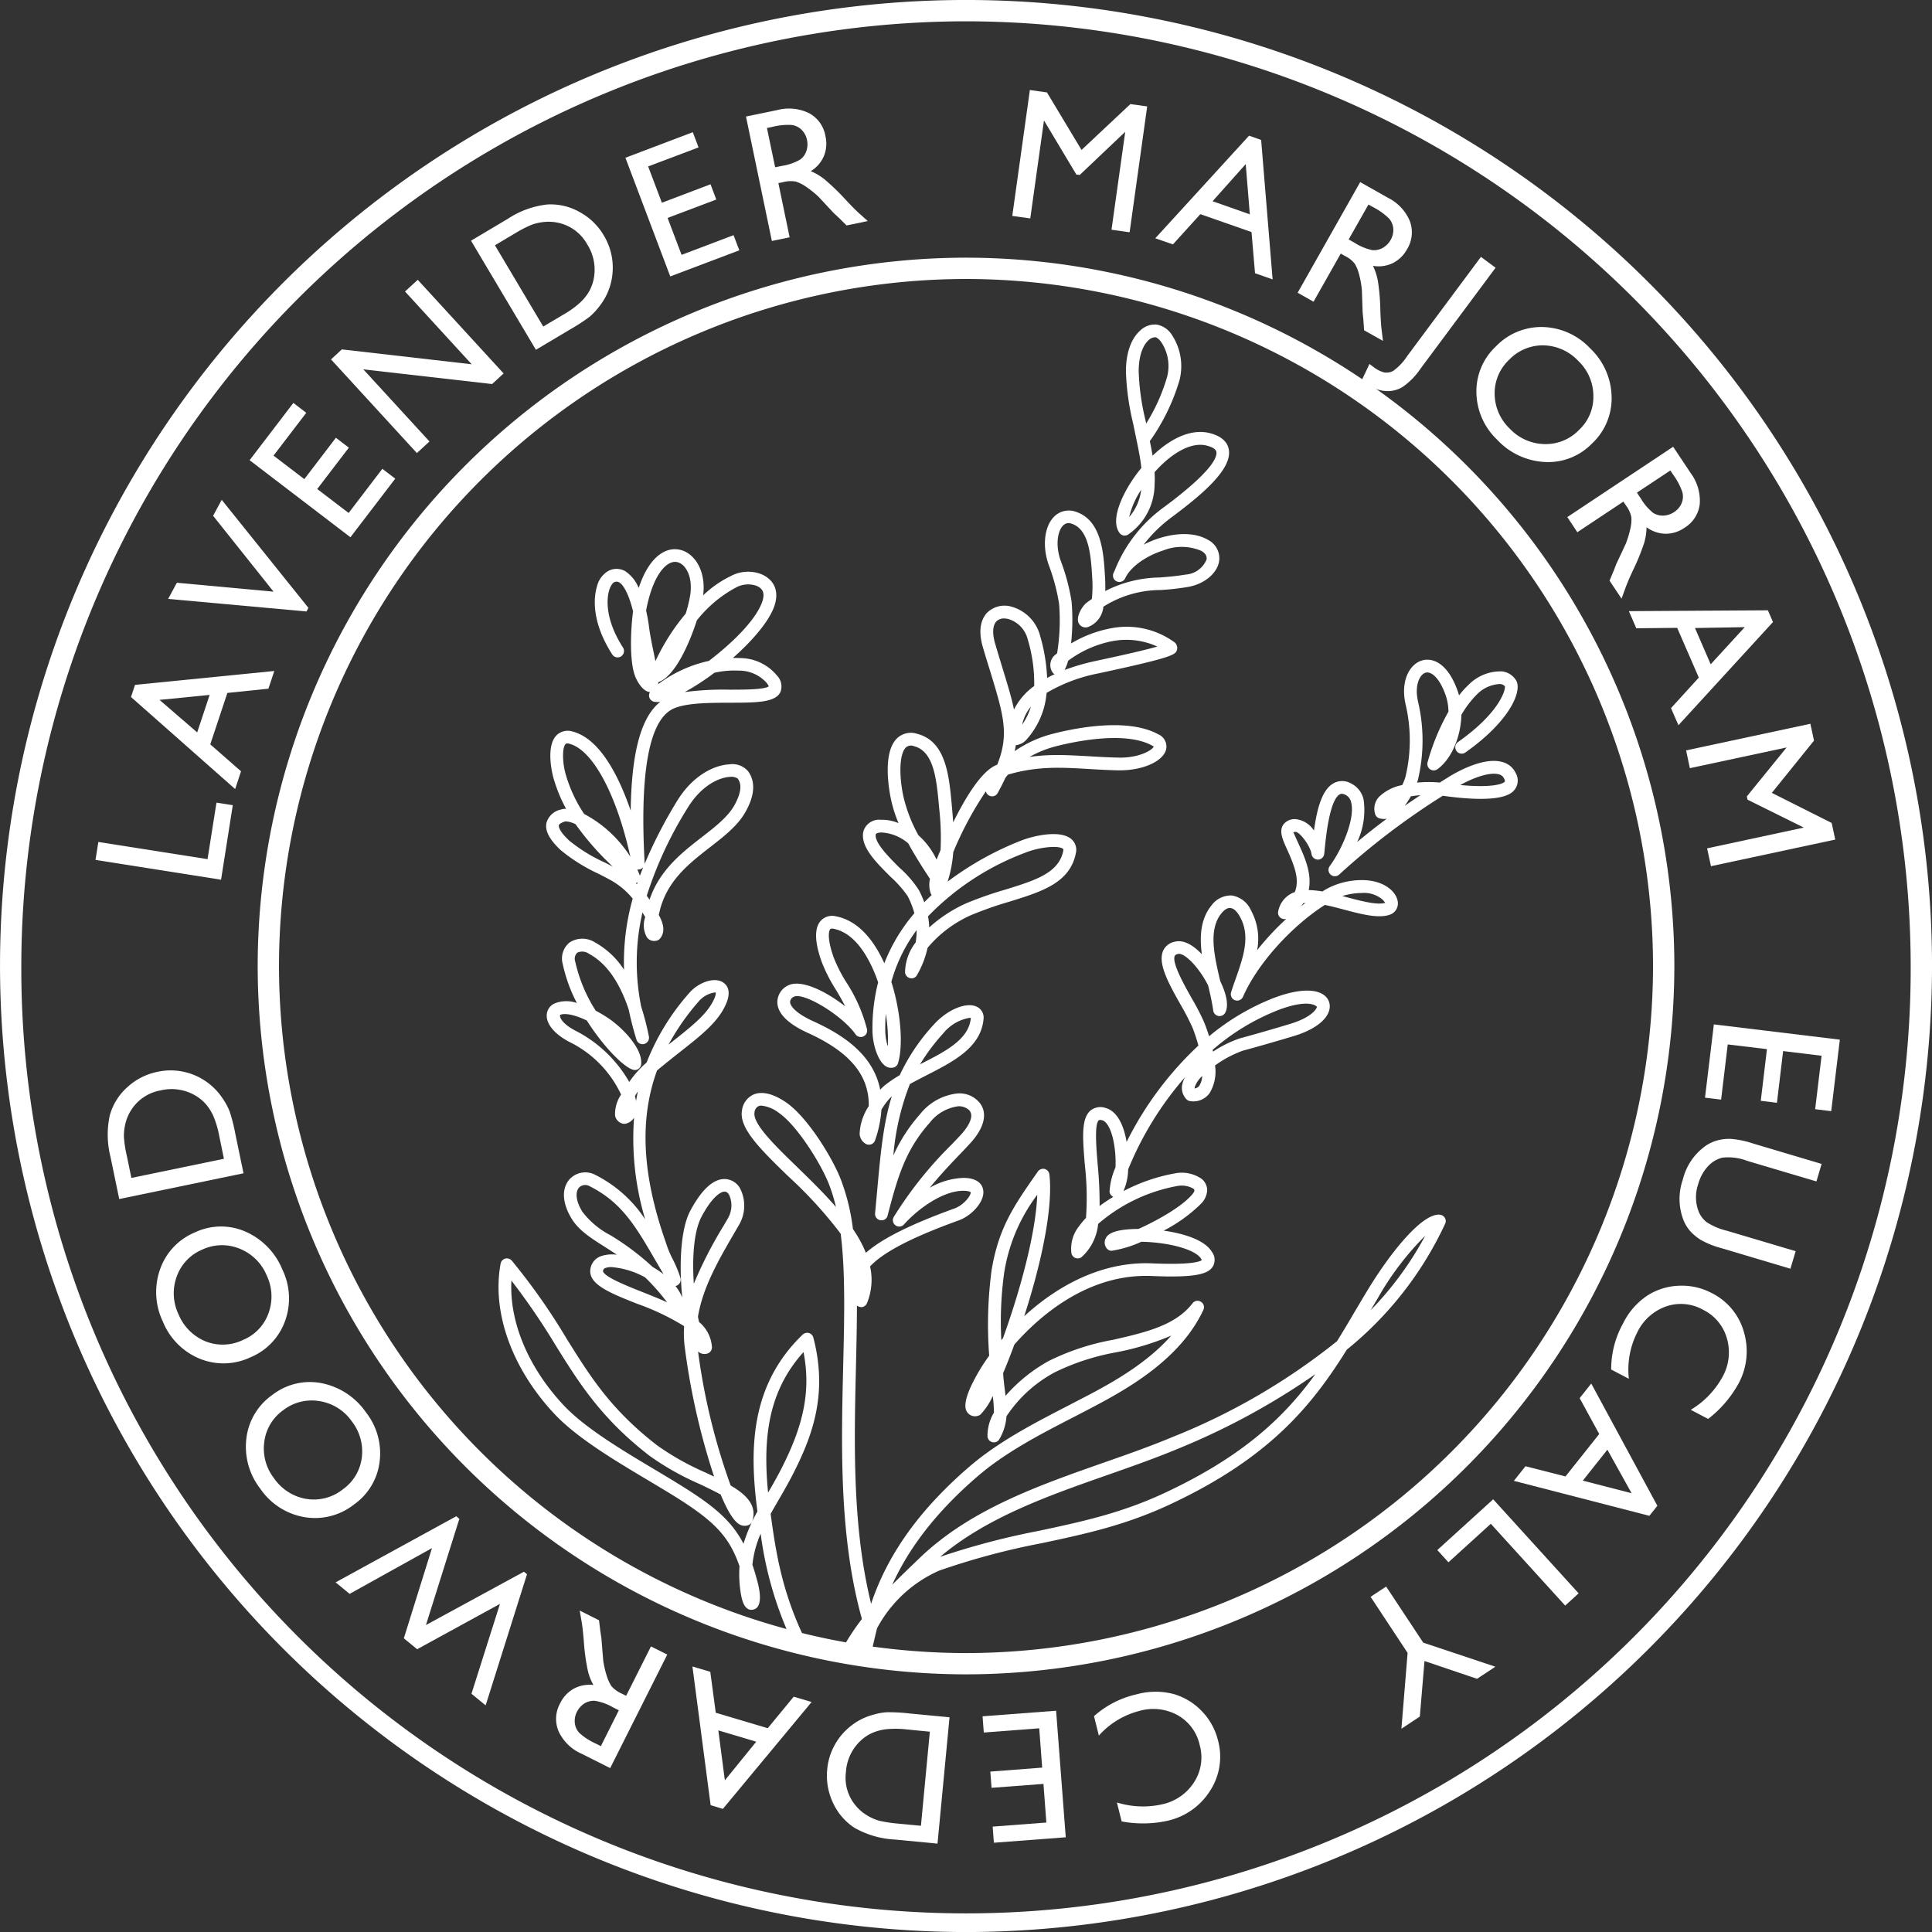 <svg xmlns="http://www.w3.org/2000/svg" xmlns:xlink="http://www.w3.org/1999/xlink" width="250" height="250.007" viewBox="0 0 250 250.007">
  <rect x="0" y="0" width="250" height="250.007" fill="#333333" stroke="none"/>
  <defs>
    <clipPath id="clip-path">
      <path id="パス_184" data-name="パス 184" d="M2757.383-19.728a90.28,90.28,0,0,0,90.282,90.27,90.269,90.269,0,0,0,90.276-90.27,90.274,90.274,0,0,0-90.276-90.283,90.285,90.285,0,0,0-90.282,90.283" transform="translate(-2757.383 110.011)" fill="none"/>
    </clipPath>
  </defs>
  <g id="グループ_100" data-name="グループ 100" transform="translate(-2746.821 120.576)">
    <g id="グループ_101" data-name="グループ 101" transform="translate(2781.537 -85.851)">
      <g id="グループ_100-2" data-name="グループ 100" clip-path="url(#clip-path)">
        <path id="パス_181" data-name="パス 181" d="M2810.4,51.465a.819.819,0,0,1-.661-.335,47.22,47.22,0,0,1-9.37-22.669,13.563,13.563,0,0,0-1.068,4.013c.224.644.427,1.338.625,2.084.345,1.249.6,2.866-.072,3.5a1.061,1.061,0,0,1-.957.214c-.536-.181-.878-.805-1.075-1.962a15.292,15.292,0,0,1-.19-3.648c-1.171-3.353-2.734-5.3-6.744-7.977-1.46-.979-3.208-2.015-5.056-3.122-4.375-2.606-9.332-5.558-12.23-8.69-5.469-5.887-8.036-13.128-6.882-19.363a.845.845,0,0,1,.608-.654.863.863,0,0,1,.844.273,81.836,81.836,0,0,1,7.093,10.1c3.07,4.917,5.716,9.167,11.722,13.808a34.386,34.386,0,0,0,6.208,3.491c.391.184.773.362,1.151.546a89.975,89.975,0,0,1-3.823-16.947,14.243,14.243,0,0,1-.06-2.528,31.66,31.66,0,0,0-6.091-2.9c-3.674-1.459-6.58-2.606-5.978-4.759a2.067,2.067,0,0,1,1.262-1.377,4.436,4.436,0,0,1,2.11-.2c-.595-.4-1.161-.766-1.71-1.111-1.742-1.108-3.246-2.071-4.164-3.589-1.226-2.018-1.3-3.928-.217-5.108a2.775,2.775,0,0,1,3.353-.5,16.668,16.668,0,0,1,6.4,5.729,36.451,36.451,0,0,1-1.442-13.157,1.707,1.707,0,0,1-1.078.772.852.852,0,0,1-.407-.007,1.34,1.34,0,0,1-.971-1.019,4.532,4.532,0,0,1,.779-2.738,14.352,14.352,0,0,0-6.751-6.843c-1.814-.97-2.86-2.189-2.873-3.353a1.731,1.731,0,0,1,.931-1.558,4.039,4.039,0,0,1,2.971-.092,19.789,19.789,0,0,1-1.827-5.042,2.668,2.668,0,0,1,.891-2.8,3.045,3.045,0,0,1,3.307.013,10.526,10.526,0,0,1,3.733,3.53,30.29,30.29,0,0,1,1.121-9.213,9.994,9.994,0,0,0-2.85-2.386c-.5-.279-1.028-.549-1.585-.832a22.263,22.263,0,0,1-4.9-3.07c-1.449-1.361-2.051-2.514-1.82-3.53a2.434,2.434,0,0,1,1.85-1.7,1.563,1.563,0,0,1,.69-.092,19.472,19.472,0,0,1-1.676-4.132c-.04-.158-1.042-3.9.443-5.4a2.076,2.076,0,0,1,2.071-.477c3.549.924,5.991,5.8,7.517,10.235.1-7.576,1.354-12.135,3.829-14.081a2.4,2.4,0,0,1-.852-.02.841.841,0,0,1-.575-.582.868.868,0,0,1,.092-.661c-.9-.053-1.637-1.321-1.919-2.044-.8-2.061-.543-6.416-.267-8.4-.434-1.768-1.095-3.353-1.82-3.757a.661.661,0,0,0-.651.007c-.108.046-.417.332-.634,1.072s-.72,3.431,1.8,7.363a.83.83,0,0,1-.25,1.144.825.825,0,0,1-1.143-.253c-2.818-4.4-2.335-7.56-1.993-8.723a3.163,3.163,0,0,1,1.525-2.1,2.268,2.268,0,0,1,2.143.046,4.721,4.721,0,0,1,1.75,2.182c1.341-4.079,3.5-5.318,5.252-4.963,1.89.352,3.5,2.643,3.089,5.913a13.812,13.812,0,0,1,3.53-2.472,4.771,4.771,0,0,1,4.053-.247c1.7.766,2.284,2.291,1.6,4.191-.721,1.979-2.844,4.434-5.338,6.633.3-.013.592,0,.884.013a6.206,6.206,0,0,1,4.828,2.265,2.008,2.008,0,0,1,.431,2.15c-.674,1.348-3.122,1.354-6.515,1.361-2.836.007-6.051.02-7.6.91-2.922,1.689-4.079,8.368-3.444,19.829a.4.4,0,0,1,0,.118,59.536,59.536,0,0,1,4.158-8.076c2.037-3.379,4.844-4.7,6.783-4.805a2.671,2.671,0,0,1,2.416.858c1.466,1.933.2,4.349-.224,5.141-.982,1.854-2.768,3.241-4.66,4.713-2.8,2.176-5.706,4.434-6.594,8.559l-.053.21c.522.95.94,2.11.168,3.057a.835.835,0,0,1-.608.3,1.128,1.128,0,0,1-1.1-.47,3.149,3.149,0,0,1-.207-2.613c-.033-.053-.065-.105-.1-.151l-.2-.342-.06-.1a28.574,28.574,0,0,0-.158,12.214,34.286,34.286,0,0,1,.99,3.839.84.84,0,0,1-.607.966.824.824,0,0,1-1-.555c-.407-1.315-.739-2.6-1-3.875-1.2-3.609-2.912-6.038-5.135-7.231a1.5,1.5,0,0,0-1.538-.145,1.113,1.113,0,0,0-.249,1.16,19.69,19.69,0,0,0,2.646,6.34c.467.247.943.523,1.424.832,1.936,1.242,4.687,4.04,4.456,6.107a.825.825,0,0,1-.818.74l-.039-.007c-1.064-.049-3.875-2.774-6.173-6.4-1.827-.884-3.027-.95-3.464-.72-.073.332.292,1.127,1.923,2a16.784,16.784,0,0,1,7.027,6.666,14.066,14.066,0,0,1,1.854-2.163c.131-.118.263-.23.395-.345a30.036,30.036,0,0,1,5.564-9.052c1.127-1.288,3.234-2.113,4.394-1.275.642.463,1.145,1.472-.131,3.625-1.12,1.88-3.057,3.405-5.5,5.331-.918.72-1.917,1.512-2.979,2.4-2.33,6.413-1.906,13.621,1.164,22.318a13.048,13.048,0,0,0,.878,2.117,15.514,15.514,0,0,1,.976,2.363.833.833,0,0,1-.431,1.022.694.694,0,0,1-.2.066,6.624,6.624,0,0,1,.885,1.486c-.428-4.059-.251-8.8,1.028-11.211,1.439-2.7,2.919-4.086,4.388-4.118h.06a2.326,2.326,0,0,1,2.008,1.229,4.911,4.911,0,0,1-.164,4.736l-.535.924c-2.048,3.517-4.139,7.123-4.76,10.929.046.237.092.457.138.674a4.628,4.628,0,0,1,1.674,3.274.846.846,0,0,1-.522.792,1.228,1.228,0,0,1-1.276-.24,82.65,82.65,0,0,0,4.217,17.338c2.074,1.219,3.433,2.606,2.808,4.6a.835.835,0,0,1-.437.5,1.346,1.346,0,0,1-1.232-.066c-.766-.431-1.6-1.857-2.429-3.862-.767-.414-1.683-.864-2.712-1.354a35.025,35.025,0,0,1-6.515-3.675c-6.235-4.825-9.094-9.4-12.108-14.242a88.8,88.8,0,0,0-5.742-8.411c-.29,5.279,2.123,11.146,6.691,16.059,2.738,2.958,7.584,5.847,11.859,8.395,1.867,1.118,3.636,2.173,5.127,3.169,3.189,2.117,5.029,3.888,6.354,6.422a21.37,21.37,0,0,1,1.8-4.178c-1.055-8.033-.963-16.316,5.86-22.886a.85.85,0,0,1,.8-.2.837.837,0,0,1,.575.588c1.88,7.169-.065,12.552-2.455,17.312-.687,1.371-1.413,2.62-2.1,3.806-.338.582-.66,1.141-.972,1.7a.43.43,0,0,1,.013.085c.878,6.344,1.976,14.235,9.384,24.194a.825.825,0,0,1-.171,1.154.809.809,0,0,1-.493.164m-4.477-46.538c-4.533,5.035-5.285,11-4.585,18.189.641-1.1,1.295-2.238,1.919-3.5,2.784-5.545,3.6-9.913,2.666-14.692M2781.031-6.042a2.08,2.08,0,0,0-.752.122.459.459,0,0,0-.3.3c-.2.713,3.058,2,5,2.771,1.082.431,2.209.878,3.287,1.367a28.566,28.566,0,0,0-2.84-3.221,10.736,10.736,0,0,0-4.4-1.341m14.689-9.759h-.026c-.605.013-1.71.871-2.969,3.241-1.035,1.952-1.216,5.436-1,8.677a54.6,54.6,0,0,1,3.859-7.517l.536-.924a3.3,3.3,0,0,0,.171-3.067c-.23-.391-.467-.411-.575-.411m-9.312,9.752a12.788,12.788,0,0,1,1.406.933c-.368-.621-.72-1.229-1.062-1.811-2.521-4.348-4.342-7.481-8.467-9.555a1.133,1.133,0,0,0-1.4.145c-.434.47-.552,1.538.417,3.129a10.834,10.834,0,0,0,3.642,3.05,33.461,33.461,0,0,1,5.464,4.109m-2.3-22.127a5.642,5.642,0,0,1,.145.654c.072-.421.15-.838.243-1.252-.139.2-.264.4-.388.6m10.353-13.4a3.343,3.343,0,0,0-2.037,1.088,30.479,30.479,0,0,0-3.961,5.65c.151-.118.31-.24.46-.358,2.3-1.821,4.125-3.261,5.088-4.874.661-1.111.556-1.486.549-1.486a.185.185,0,0,0-.1-.02m-8.821-12.513c.125.164.243.335.361.509,1.3-3.855,4.217-6.12,6.823-8.138,1.742-1.354,3.386-2.633,4.211-4.178s.93-2.626.368-3.366a1.5,1.5,0,0,0-1.009-.21c-1.453.079-3.747,1.18-5.463,4.013a50.1,50.1,0,0,0-5.292,11.369m-1.407-1.63.138.138c.027-.092.06-.177.086-.263l-.032.026a1.375,1.375,0,0,1-.191.1m.185-1.775c.105.23.2.463.295.694a.575.575,0,0,1,.041.125c.134-.368.279-.74.43-1.108a.9.9,0,0,1-.536.3.889.889,0,0,1-.229-.007m-9.232-6.222a.663.663,0,0,0-.171.026c-.428.138-.721.322-.753.486-.013.059-.093.628,1.341,1.969a20.479,20.479,0,0,0,4.525,2.8c.386.191.76.388,1.121.575a36.267,36.267,0,0,1-4.821-5.492,3.444,3.444,0,0,0-1.242-.368m2.344-.963a15.877,15.877,0,0,1,5.991,5.548c-1.813-8.141-4.878-13.844-7.9-14.63-.353-.1-.444,0-.483.039-.434.434-.44,2.251-.02,3.8a18.2,18.2,0,0,0,2.416,5.242m16.86-18.268a31.714,31.714,0,0,1-3.842,2.5,38.374,38.374,0,0,1,5.848-.309c1.82,0,4.545-.007,5.035-.444-.026-.02-.079-.164-.27-.421a4.767,4.767,0,0,0-3.6-1.6,11.69,11.69,0,0,0-3.169.276m-7.272,1.21a1.869,1.869,0,0,1,0,.256,17,17,0,0,1,6.553-3c3.027-2.307,6.077-5.285,6.9-7.642.456-1.325-.086-1.781-.74-2.077a3.305,3.305,0,0,0-2.692.243,16.164,16.164,0,0,0-5.028,4.237c-1.009,3.136-2.83,7.169-4.9,7.961-.033.007-.059.02-.091.026m-1.568-9.246c.217.956.335,1.762.375,2.1.124.976.328,1.969.531,2.965.1.486.207.983.293,1.476a27.89,27.89,0,0,1,3.918-6.156,18.033,18.033,0,0,0,.563-2.261c.43-2.455-.549-4.2-1.7-4.417-1.285-.25-3.063,1.558-3.954,6.113-.01.053-.02.118-.029.184" transform="translate(-2736.656 135.277)" fill="#fff"/>
        <path id="パス_182" data-name="パス 182" d="M2792.471,60.65a.815.815,0,0,1-.792-.6c-3.057-10.676-2.774-22.482-2.528-32.908.158-6.482.3-12.368-.318-17.285a55.05,55.05,0,0,0-6.811-7.455c-3.549-3.458-6.36-6.186-5.965-8.493a2.606,2.606,0,0,1,1.5-2.067c.759-.322,2.1-.414,4.184,1,2.751,1.87,5.926,7.031,7.066,9.88a27.049,27.049,0,0,1,1.61,6.521,16.444,16.444,0,0,1,1.677,3.08c2.094-1.847,5.774-3.675,11.471-5.742,1.266-.46,2.189-1.775,2.084-2.1,0,0-.184-.184-.957-.184h-.006c-2.573,0-5.782,2.255-7.662,4.355a.824.824,0,0,1-1.327-.963,50.6,50.6,0,0,1,7.471-9.358c.457-.477.864-.9,1.236-1.3.473-.519,1.965-2.294,1.016-3.192a1.88,1.88,0,0,0-1.434-.47,5.631,5.631,0,0,0-3.648,2.14c-3.076,3.471-4.105,6.843-5.43,11.984a.8.8,0,0,1-.946.611.821.821,0,0,1-.678-.9l.27-2.922c.44-4.858.792-8.7,1.894-12.217a8.407,8.407,0,0,0-1.345,1.739,14.92,14.92,0,0,1-.824,3.971.852.852,0,0,1-.471.5.9.9,0,0,1-.693-.026,1.6,1.6,0,0,1-.831-1.288,6.94,6.94,0,0,1,1.183-3.616c.06-4.02-2.481-7.021-7.869-9.469-2.606-1.19-3.937-2.521-3.963-3.974a2.417,2.417,0,0,1,1.39-2.176c1.7-.851,4.937.779,7.386,2.7-.395-.8-.825-1.519-1.253-2.232a20.072,20.072,0,0,1-1.781-3.517c-.92-2.56-.966-4.342-.147-5.292a2,2,0,0,1,2-.6c2.052.4,3.833,1.827,5.293,4.243a17.327,17.327,0,0,1,.956,1.834,22.459,22.459,0,0,1,3.889-6.478,11.13,11.13,0,0,0-.871-2.219,14.374,14.374,0,0,0-2.173-2.462c-1.939-1.926-3.947-3.918-3.569-5.854a2.111,2.111,0,0,1,2.261-1.558,5.543,5.543,0,0,1,2.3.431,17.05,17.05,0,0,1-1.016-3.28c-.275-1.357-1.022-5.939.845-7.714a2.591,2.591,0,0,1,2.58-.562c3.722.95,4.132,5.367,4.486,9.266l.027.293c.052.618.111,1.259.153,1.9,1.614-3.28,3.74-6.771,5.7-7.464,1.577-3.947.825-6.406-.93-12.148-.284-.917-.6-1.919-.918-3.017-.739-2.488-.1-3.826.549-4.513a3.211,3.211,0,0,1,3.152-.766,5.3,5.3,0,0,1,3.7,3.783,22.812,22.812,0,0,1,.9,5.436c.3-.164.628-.332.97-.483a.853.853,0,0,1-.25-.21,1.7,1.7,0,0,1,.408-2.357c.052-.046.1-.092.164-.138a26.78,26.78,0,0,0,.26-6.393,25.72,25.72,0,0,0-1.288-4.891c-.918-2.436-.661-5.055.607-6.363a2.681,2.681,0,0,1,2.876-.657c3.3,1.108,3.563,5.364,3.73,8.174.053.753.065,1.446.047,2.074a15.862,15.862,0,0,1,7.053-1.755c1.048-.085,2.143-.168,3.353-.378a3.137,3.137,0,0,0,2.7-1.952c.078-.431-.151-.805-.674-1.114a6.482,6.482,0,0,0-4.924-.056c-2.295.726-4.276,2.173-4.928,3.6v.007a.845.845,0,0,1-1.1.4.826.826,0,0,1-.407-1.095l.171-.371a18.509,18.509,0,0,1,6.481-8.234c6.077-4.529,6.777-6.37,6.653-7.06-.076-.4-.635-.641-1.1-.772-2.169-.661-4.828,1.062-6.9,3.405a12.119,12.119,0,0,1,.006,1.542,7.911,7.911,0,0,1-3.431,6.528.824.824,0,0,1-1.095-.2c-1.189-1.565.158-4.687,1.814-7.1.3-.44.641-.884,1-1.325-.119-1.134-.35-2.284-.582-3.418a.662.662,0,0,1-.026-.112l-.039-.2-.44-2.12a32.6,32.6,0,0,1-.911-6.659c.007-2.344.661-4.2,1.82-5.246a2.746,2.746,0,0,1,2.187-.792,2.948,2.948,0,0,1,1.979,1.394,7.346,7.346,0,0,1,.95,5.788,26.576,26.576,0,0,1-3.842,7.9c.134.628.252,1.252.357,1.88,2.216-2.13,5-3.642,7.615-2.863,1.644.48,2.131,1.384,2.249,2.064.456,2.521-3.432,5.808-7.284,8.677a18.5,18.5,0,0,0-3.737,3.632,12.879,12.879,0,0,1,2.028-.838c2.436-.759,4.71-.7,6.261.2a2.668,2.668,0,0,1,1.467,2.837c-.283,1.565-1.946,2.919-4.046,3.28a32.425,32.425,0,0,1-3.511.394,13.856,13.856,0,0,0-7.412,2.159,3.106,3.106,0,0,1-1.965,2.62.986.986,0,0,1-1.22-.48c-.431-.851.513-2.284,1.022-2.656.223-.171.447-.329.673-.48a16.3,16.3,0,0,0,.04-2.876c-.167-2.662-.378-6.1-2.619-6.856a1,1,0,0,0-1.164.243c-.693.713-1.016,2.587-.25,4.631a26.584,26.584,0,0,1,1.374,5.213,28.492,28.492,0,0,1-.068,5.394,15.72,15.72,0,0,1,5.14-1.956,10.532,10.532,0,0,1,8.264,1.824.932.932,0,0,1,.313.891c-.161.664-.233.97-9.532,2.975l-.631.138a21.067,21.067,0,0,0-6.726,2.528,10.258,10.258,0,0,1-2.521,5.952,2.145,2.145,0,0,1-1.459.812c-.04.25-.085.509-.145.772a15.335,15.335,0,0,1,4.949-2.251c2.771-.71,9.628-2.13,13.635.076a1.721,1.721,0,0,1,1,1.992c-.41,1.518-3,2.666-5.959,2.666h-.243c-1.374-.026-2.64-.105-3.861-.177-3.5-.2-6.562-.391-10.394.733-.118.145-.23.289-.339.434q-.423.922-.989,1.946a.819.819,0,0,1-1.055.358.817.817,0,0,1-.474-.575,43.872,43.872,0,0,0-4.224,7.885,16,16,0,0,1-.727,3.8,40.075,40.075,0,0,1,9.431-5.279c1.5-.615,5.061-1.479,6.551-.253a1.832,1.832,0,0,1,.614,1.847c-.759,3.842-4.382,4.97-8.579,6.271a47.615,47.615,0,0,0-4.97,1.742,15.6,15.6,0,0,0-5.641,4.237,12.2,12.2,0,0,1-1.366,3.523.786.786,0,0,1-.917.394.833.833,0,0,1-.628-.776,6.416,6.416,0,0,1,1.367-3.829,8.274,8.274,0,0,0,.125-1.6,20.314,20.314,0,0,0-3.267,6.692c1.242,3.921,1.551,8.25.864,10.524a.811.811,0,0,1-.543.549,1.285,1.285,0,0,1-1.134-.217c-.891-.647-1.6-2.633-1.631-4.519a24.033,24.033,0,0,1,.733-6.271,17.8,17.8,0,0,0-1.57-3.458c-1.206-2-2.62-3.175-4.2-3.477-.217-.039-.361-.026-.427.053-.224.263-.385,1.328.447,3.655a18.589,18.589,0,0,0,1.649,3.234,20.4,20.4,0,0,1,2.659,6.044.826.826,0,0,1-.46.943.831.831,0,0,1-1.022-.276c-1.716-2.442-6.725-5.5-7.993-4.851a.777.777,0,0,0-.474.661c.007.555.8,1.505,2.994,2.5,3.55,1.617,7.76,4.164,8.665,8.868a5.763,5.763,0,0,1,.567-.552,16.332,16.332,0,0,1,1.959-1.334,25.685,25.685,0,0,1,4.4-6.538c1.723-1.916,4.142-2.952,5.522-2.344a1.543,1.543,0,0,1,.923,1.63c-.328,3.661-3.891,5.482-7.336,7.244-.732.378-1.479.753-2.192,1.157a32.685,32.685,0,0,0-2.14,9.236,21.029,21.029,0,0,1,3.445-5.325,7.14,7.14,0,0,1,4.812-2.692,3.358,3.358,0,0,1,2.64.917c1.387,1.308,1.035,3.366-.937,5.512-.367.4-.792.851-1.252,1.331-1.184,1.236-2.606,2.725-4.006,4.441a9.4,9.4,0,0,1,4.328-1.279h.006c2.012,0,2.489.97,2.588,1.551.256,1.482-1.479,3.339-3.155,3.944-4.037,1.466-9.263,3.573-11.481,5.959a7.935,7.935,0,0,1-.4,4.753.833.833,0,0,1-.677.516.986.986,0,0,1-.621-.2c-.008,2.541-.066,5.226-.132,8.013-.243,10.3-.522,21.982,2.455,32.415a.826.826,0,0,1-.568,1.022.877.877,0,0,1-.224.033m-13.88-67.357a1.037,1.037,0,0,0-.4.072.988.988,0,0,0-.509.818c-.25,1.453,2.665,4.289,5.492,7.027,1.663,1.624,3.464,3.366,5.048,5.2a21.931,21.931,0,0,0-.955-3.073c-1.065-2.652-4.112-7.524-6.462-9.128a4.469,4.469,0,0,0-2.219-.917M2805.51-18.08a5.575,5.575,0,0,0-3.4,2,25.852,25.852,0,0,0-3.011,4.02,1.11,1.11,0,0,0,.135-.076c3.185-1.62,6.2-3.165,6.438-5.916a.313.313,0,0,0-.164-.03m-10.837-.506c-.06.713-.079,1.44-.072,2.179a6.916,6.916,0,0,0,.332,2.012,20.427,20.427,0,0,0-.26-4.191m5.459-12.625a8.748,8.748,0,0,1,.158,1.433,18.335,18.335,0,0,1,4.77-3.116,48.2,48.2,0,0,1,5.137-1.795c3.839-1.193,6.876-2.136,7.441-5.016.033-.184,0-.217-.039-.243-.585-.483-3.093-.224-4.881.5a34.16,34.16,0,0,0-12.586,8.237m-5.965-10.85h-.1c-.457.013-.681.155-.693.22-.211,1.068,1.709,2.981,3.112,4.375a13.828,13.828,0,0,1,2.469,2.863,12.81,12.81,0,0,1,.693,1.571c.309-.316.627-.634.963-.937a.8.8,0,0,1-.132-.23,3.475,3.475,0,0,1-.092-1.864c-.937-1.436-1.933-2.968-2.8-4.579a5.769,5.769,0,0,0-3.418-1.42m4.723.358a9.753,9.753,0,0,1,2.351,3.152c.145-.362.315-.782.516-1.246a33.752,33.752,0,0,0-.174-5.331l-.026-.293c-.322-3.517-.65-7.152-3.251-7.813a1.007,1.007,0,0,0-1.025.158c-.8.753-.95,3.3-.368,6.192a19.218,19.218,0,0,0,1.979,5.18m18.021-10.38c1.335,0,2.663.079,4.054.158,1.2.072,2.448.145,3.8.171.065.007.138.007.21.007,2.659,0,4.263-1.048,4.361-1.446a2.319,2.319,0,0,1-.2-.112c-3.582-1.979-10.409-.434-12.421.079a14.121,14.121,0,0,0-3.45,1.387,24.837,24.837,0,0,1,3.647-.243m-3.471-6.265a5.378,5.378,0,0,0-1.127,2.337,8.281,8.281,0,0,0,1.127-2.337m-3.457-11.409a1.351,1.351,0,0,0-1,.375c-.494.516-.556,1.578-.158,2.906.315,1.095.621,2.084.9,3,.667,2.173,1.206,3.928,1.531,5.505a8.342,8.342,0,0,1,2.613-3.044,19.579,19.579,0,0,0-.839-6.044,3.665,3.665,0,0,0-2.507-2.626,2.363,2.363,0,0,0-.549-.072m8.282,5.476a5.052,5.052,0,0,1-.457,1.19,28.414,28.414,0,0,1,4.039-1.17l.635-.138c3.968-.851,6.15-1.384,7.327-1.722a9.622,9.622,0,0,0-5.756-.713,14.034,14.034,0,0,0-5.788,2.554m9.456-22.12a10.764,10.764,0,0,0-1.551,3.517,6.547,6.547,0,0,0,1.551-3.517m1.781-19.744a1.321,1.321,0,0,0-.831.385c-.381.342-1.266,1.41-1.271,4.023a30.546,30.546,0,0,0,.877,6.317l.092.44a24.053,24.053,0,0,0,2.705-6.031,5.592,5.592,0,0,0-.707-4.434c-.354-.523-.673-.68-.792-.694l-.072-.007" transform="translate(-2714.764 115.064)" fill="#fff"/>
        <path id="パス_183" data-name="パス 183" d="M2780.455,36.807a.9.9,0,0,1-.315-.066.832.832,0,0,1-.45-1.081,28.572,28.572,0,0,1,4.549-7.241c1.506-4.881,4.612-11.369,12.92-18.541,3.8-3.287,8.415-5.663,12.875-7.967,1.016-.526,2.035-1.055,3.044-1.584,3.432-1.821,7.4-4.2,10.274-7.468a34.69,34.69,0,0,1-7.136,2.163,30.147,30.147,0,0,0-7.885,2.56,17.254,17.254,0,0,0-6.294,5.709,6.831,6.831,0,0,1-.918,2.961.809.809,0,0,1-.9.4.829.829,0,0,1-.641-.753,5.813,5.813,0,0,1,.831-3.07,16.79,16.79,0,0,0-.151-2.163,8.307,8.307,0,0,1-1.6,2.416.721.721,0,0,1-.256.131,1.223,1.223,0,0,1-1.367-.339c-.353-.408-.674-1.252.562-3.786a25.24,25.24,0,0,1,2.2-3.635,53.368,53.368,0,0,1,.306-11.027c.917-5.571,2.942-8.447,5.992-12.8a.844.844,0,0,1,.884-.332.843.843,0,0,1,.612.713c.5,4.536-1.174,11.9-3.261,18.34,4.125-3.783,9.6-6.856,15.78-6.856.256,0,.522.007.785.02,5.107.217,6.188-.24,6.413-.424a2.195,2.195,0,0,0-.112-.2c-.467-.766-2.17-1.479-4.44-1.867a21.906,21.906,0,0,0-3.267-.306,14.624,14.624,0,0,1-3.873,1.17.832.832,0,0,1-.667-.391,1.218,1.218,0,0,1-.065-1.246c.243-.463.9-1.095,3.694-1.183.171-.007.352-.007.536-.007,2.442-1.1,5.456-2.8,6.83-4.329.125-.138.42-.46.407-.651,0-.039,0-.122-.132-.233a3.04,3.04,0,0,0-2.063-.348,21.558,21.558,0,0,0-10.262,4.911,6.618,6.618,0,0,1-2.12,4.276.826.826,0,0,1-.812.131.826.826,0,0,1-.526-.634,4.641,4.641,0,0,1,1.022-3.517,9.5,9.5,0,0,1,.864-1.035,36.744,36.744,0,0,0-.145-6.83c-.292-3.523-.5-6.071.772-7.1a2.071,2.071,0,0,1,1.972-.276c1.16.348,2.024,1.584,2.5,3.589.059.247.112.509.157.786a43.659,43.659,0,0,1,9.292-12.47,21.832,21.832,0,0,0-.753-2.291A30.55,30.55,0,0,0,2824.6-49.9c-1.562-2.777-3.034-5.4-2.288-7.06a2.1,2.1,0,0,1,1.568-1.167c1.262-.273,2.508.667,3.432,1.63-.3-2.311-.171-4.569,1.256-6.317a3.106,3.106,0,0,1,2.619-1.279,3.273,3.273,0,0,1,2.494,1.939,7.681,7.681,0,0,1,.786,5.141,34.8,34.8,0,0,1,3.779-4.059.816.816,0,0,1-.717-.112.812.812,0,0,1-.331-.864,3.271,3.271,0,0,1,1.5-2.182,2.654,2.654,0,0,1,.641-.3c.65-1.565-.013-3.346-.937-5.39-.621-1.367-1.11-2.442-.582-3.293a1.812,1.812,0,0,1,1.592-.759h.059a3.239,3.239,0,0,1,2.351,1.479c.394-2.83,1.041-5.292,2.53-6.117a2.3,2.3,0,0,1,2.259.013,3.045,3.045,0,0,1,1.637,2.11,9.685,9.685,0,0,1-.826,5.466c1.3-1.085,2.561-2.067,3.816-3a2.2,2.2,0,0,1-.93-.053.806.806,0,0,1-.569-.562,2.248,2.248,0,0,1,.486-2.2,5.858,5.858,0,0,1,3.018-1.545,6.571,6.571,0,0,0,.421-1.068,20.266,20.266,0,0,0,.056-9.2c-.785-3.182.487-5.39,2.077-5.854,1.46-.434,3.452.444,4.685,4.138.042.125.082.256.114.381a10.465,10.465,0,0,1,1.22-1.357,5.786,5.786,0,0,1,4.335-1.749,2.45,2.45,0,0,1,1.821,1.154c.825,1.315-.693,5.2-6.558,9.338a.83.83,0,0,1-1.156-.2.83.83,0,0,1,.2-1.15c5.452-3.846,6.159-6.791,6.074-7.211a.9.9,0,0,0-.6-.3,4.433,4.433,0,0,0-3,1.325,12.738,12.738,0,0,0-2.037,2.672c-.054,2.774-1.233,5.676-3.09,7.024a.826.826,0,0,1-.95.02.837.837,0,0,1-.335-.9,28.817,28.817,0,0,1,2.705-6.561,6.769,6.769,0,0,0-.31-1.972c-.8-2.4-1.923-3.287-2.652-3.07-.713.2-1.5,1.578-.946,3.865a21.924,21.924,0,0,1-.046,10.012c-.026.1-.06.21-.105.345a15.4,15.4,0,0,1,2.938-.007c.374-.24.76-.477,1.147-.72.72-.45,4.447-2.679,6.975-1.933a2.638,2.638,0,0,1,1.709,1.436,1.921,1.921,0,0,1-.092,2.061c-.355.486-1.427,1.972-9.352.864a93.41,93.41,0,0,0-13.41,10.2.829.829,0,0,1-1.107,0,.829.829,0,0,1-.112-1.1c1.735-2.367,3.273-6.229,2.784-8.2a1.419,1.419,0,0,0-.753-1.022c-.446-.22-.65-.108-.733-.062-1.337.753-1.813,5.637-1.984,7.471l-.026.23a.83.83,0,0,1-.806.746.856.856,0,0,1-.838-.713c-.151-1.068-1.492-2.817-2.038-2.876a.842.842,0,0,0-.312.046c.056.131.456,1.016.752,1.67.693,1.525,1.677,3.694,1.236,5.814a12.052,12.052,0,0,1,1.761.177c.171-.1.336-.2.507-.3a9.539,9.539,0,0,1,4.471-1.164h.2c2.658,0,4.335,1.38,4.571,2.715a1.542,1.542,0,0,1-1.062,1.775c-1.466.486-3.615-.072-5.88-.674-.819-.217-1.67-.444-2.481-.608-4.395,2.82-8.736,7.648-10.59,11.879a.831.831,0,0,1-1.053.45.832.832,0,0,1-.486-1.032c.178-.572.382-1.154.589-1.735,1-2.856,1.952-5.548.546-8.043-.271-.483-.69-1.062-1.193-1.108-.457-.092-.918.335-1.2.684-1.716,2.107-.918,5.5-.145,8.779.72,1.486,1.156,3.067.647,4.066a.835.835,0,0,1-.878.434.834.834,0,0,1-.681-.7c-.138-1.016-.388-2.11-.66-3.254a13.308,13.308,0,0,0-1.286-2.058c-1.152-1.512-2.172-2.163-2.619-2.012-.332.072-.384.191-.41.237-.4.891,1.183,3.7,2.225,5.555a29.279,29.279,0,0,1,1.617,3.142c.118.3.354.917.6,1.709a30.344,30.344,0,0,1,8.188-4.884c3.129-1.219,5.591-1.351,6.771-.368a1.787,1.787,0,0,1,.613,1.768c-.275,1.367-1.972,2.652-4.52,3.431-1.8.549-5.176,1.525-6.685,1.92a14.373,14.373,0,0,0-3.6,1.916,5.359,5.359,0,0,1-.72,3.6,2.569,2.569,0,0,1-2.469,1.016.833.833,0,0,1-.535-.27,2.128,2.128,0,0,1-.46-2.113,3.365,3.365,0,0,1,.335-.759,42.515,42.515,0,0,0-7.392,11.971,7.355,7.355,0,0,1-.612,2.814,23.114,23.114,0,0,1,6.735-2.311,4.517,4.517,0,0,1,3.359.707,1.915,1.915,0,0,1,.745,1.44,2.667,2.667,0,0,1-.831,1.827,19.7,19.7,0,0,1-4.8,3.451c2.613.368,5.292,1.2,6.229,2.731a1.709,1.709,0,0,1,.151,1.873c-.559.963-2.077,1.525-7.937,1.262-.25-.007-.5-.013-.739-.013-7.971,0-14.019,5.463-17.025,8.888-.491,1.334-.983,2.587-1.46,3.714.065.832.15,1.571.24,2.258q.04.335.078.661a20.707,20.707,0,0,1,5.607-4.519,31.023,31.023,0,0,1,8.329-2.735c4.145-.95,8.06-1.847,10.255-4.717a.819.819,0,0,1,1.088-.2.817.817,0,0,1,.319,1.055c-2.735,5.874-8.74,9.627-13.667,12.24-1.013.542-2.035,1.068-3.057,1.6-4.375,2.251-8.9,4.585-12.553,7.747-5.979,5.154-9.15,9.939-10.987,13.979,1.176-1.19,2.39-2.35,3.586-3.5,6.53-6.248,15.271-9.312,23.714-12.28,3.148-1.1,6.127-2.146,8.989-3.346a82.972,82.972,0,0,0,21.275-12.4c.786-1.262,1.553-2.554,2.324-3.875.52-.864,1.035-1.749,1.578-2.639,2.9-4.812,7.185-10.215,9.482-9.834a.833.833,0,0,1,.585.431.793.793,0,0,1,.02.72,45.751,45.751,0,0,1-12.729,16.3c-4.48,7.192-9.963,13.976-22.8,19.987-5.86,2.754-11.112,3.869-16.678,5.055a93.032,93.032,0,0,0-13.282,3.556,16.785,16.785,0,0,0-8.02,7.445c-.21.818-.381,1.584-.542,2.271-.111.513-.224.989-.328,1.433a.829.829,0,0,1-1.631-.141,5.692,5.692,0,0,1,.026-1.114,21.711,21.711,0,0,0-1.6,3.122.83.83,0,0,1-.767.506M2842-2.152a91.615,91.615,0,0,1-17.812,9.667c-2.912,1.213-6.052,2.317-9.082,3.379-7.694,2.7-15.619,5.482-21.656,10.59a97.6,97.6,0,0,1,12.814-3.372c5.464-1.167,10.623-2.261,16.319-4.934,10.084-4.726,15.4-9.782,19.416-15.33m-35.981-23.212a22.517,22.517,0,0,0-4.276,10.051,46.088,46.088,0,0,0-.375,8.756c.066-.085.145-.171.217-.256,2.088-5.788,4.218-13.285,4.435-18.551m50.2,5.3a37.324,37.324,0,0,0-6.084,7.987c-.328.555-.657,1.108-.981,1.657a42.7,42.7,0,0,0,7.065-9.644M2814.132-35.05a.228.228,0,0,0-.138.033c-.595.48-.342,3.484-.165,5.676a53.73,53.73,0,0,1,.257,5.43,19.119,19.119,0,0,1,1.775-1.187.849.849,0,0,1-.49-.628,8.932,8.932,0,0,1,.767-3.182,13.876,13.876,0,0,0-.329-3.747c-.315-1.308-.825-2.186-1.361-2.344a1.39,1.39,0,0,0-.315-.053m13.229-5.683a3.648,3.648,0,0,0-.939,1.354.693.693,0,0,0-.036.256.864.864,0,0,0,.595-.348,2.6,2.6,0,0,0,.381-1.262m1.354-3.385c.013.079.026.151.046.233a14.869,14.869,0,0,1,3.438-1.709c1.5-.4,4.845-1.361,6.626-1.91,2.3-.7,3.28-1.689,3.379-2.182-.435-.483-2-.759-5.16.48a28.989,28.989,0,0,0-8.329,5.088m11.74-18.985c-.086.131-.177.256-.282.388.184-.138.361-.276.539-.408l-.257.02m5.036-.917c.21.059.428.112.641.171,1.906.5,3.865,1.016,4.907.713a4.444,4.444,0,0,0-.309-.391,3.668,3.668,0,0,0-2.66-.891,1.215,1.215,0,0,0-.15.007,8.576,8.576,0,0,0-2.429.391m8.861-12.9a9.862,9.862,0,0,1-.8,1.233c.68-.467,1.354-.93,2.047-1.384-.43.033-.844.085-1.248.151m6.4-1.466c3.944.375,5.5-.1,5.755-.44.066-.082-.036-.306-.075-.378a.976.976,0,0,0-.677-.562c-1.177-.335-3.287.424-5,1.38" transform="translate(-2706.512 145.244)" fill="#fff"/>
      </g>
    </g>
    <path id="パス_185" data-name="パス 185" d="M2848.623,72.885a91.762,91.762,0,0,1-91.657-91.653,91.764,91.764,0,0,1,91.657-91.663,91.764,91.764,0,0,1,91.659,91.663,91.762,91.762,0,0,1-91.659,91.653m0-180.559a89,89,0,0,0-88.9,88.906,89,89,0,0,0,88.9,88.9,89,89,0,0,0,88.9-88.9,89.009,89.009,0,0,0-88.9-88.906" transform="translate(23.2 23.198)" fill="#fff"/>
    <path id="パス_186" data-name="パス 186" d="M2871.823,129.43a125.146,125.146,0,0,1-125-125.008,125,125,0,0,1,250,0,125.145,125.145,0,0,1-125,125.008m0-247.249A122.381,122.381,0,0,0,2749.578,4.422a122.243,122.243,0,1,0,244.485,0,122.376,122.376,0,0,0-122.24-122.241" transform="translate(0 0)" fill="#fff"/>
    <path id="パス_187" data-name="パス 187" d="M2750.58-81.566l.369-2.323,14.129,2.224,1.155-7.312,2.111.33-1.517,9.641Z" transform="translate(8.599 72.264)" fill="#fff"/>
    <path id="パス_188" data-name="パス 188" d="M2751.978-90.794l.522-1.571,18.022-1.795-.76,2.291-5.312.549-2.212,6.656,3.98,3.484-.76,2.3Zm10.176-.27-6.484.644,4.874,4.21Z" transform="translate(11.793 60.409)" fill="#fff"/>
    <path id="パス_189" data-name="パス 189" d="M2759.26-98.833l1.115-2.065,11.218,13.977-.25.468-17.9-1.624,1.128-2.092,12.513,1.155Z" transform="translate(15.136 45)" fill="#fff"/>
    <path id="パス_190" data-name="パス 190" d="M2756.648-97.3l5.662-7.411,1.67,1.28-4.237,5.537,3.985,3.042,4.086-5.352,1.676,1.28-4.092,5.352,4.065,3.1,4.362-5.715,1.669,1.274-5.8,7.582Z" transform="translate(22.472 36.274)" fill="#fff"/>
    <path id="パス_191" data-name="パス 191" d="M2769.428-108.049l1.649-1.511,11.112,12.116-1.491,1.372-16.662-1.9,8.559,9.331-1.63,1.5-11.113-12.122,1.405-1.294,16.8,1.927Z" transform="translate(29.801 25.192)" fill="#fff"/>
    <path id="パス_192" data-name="パス 192" d="M2773.76-93.715l-8.395-14.117,4.769-2.837a11.6,11.6,0,0,1,5.075-1.847,7.568,7.568,0,0,1,4.185.963,8.116,8.116,0,0,1,3.168,3.07,8.092,8.092,0,0,1,1.069,3.034,8.15,8.15,0,0,1-.2,3.208,7.982,7.982,0,0,1-1.493,2.948,8.517,8.517,0,0,1-1.22,1.295,23.191,23.191,0,0,1-2.487,1.624Zm-2.774-15.027-2.527,1.505,6.252,10.515,2.587-1.538a11.716,11.716,0,0,0,2.234-1.611,6.4,6.4,0,0,0,1.092-1.361,5.746,5.746,0,0,0,.559-1.39,6.1,6.1,0,0,0-.779-4.727,5.65,5.65,0,0,0-3.747-2.8,5.812,5.812,0,0,0-1.82-.105,6.29,6.29,0,0,0-1.664.375,15.761,15.761,0,0,0-2.186,1.141" transform="translate(42.407 18.402)" fill="#fff"/>
    <path id="パス_193" data-name="パス 193" d="M2771.442-112.066l8.718-3.306.746,1.967-6.521,2.461,1.775,4.7,6.295-2.389.746,1.973-6.3,2.382,1.809,4.778,6.725-2.548.746,1.96-8.936,3.379Z" transform="translate(56.307 11.902)" fill="#fff"/>
    <path id="パス_194" data-name="パス 194" d="M2779.539-99.181l-3.349-16.1,4.036-.832a5.939,5.939,0,0,1,4.132.4,4.135,4.135,0,0,1,2.113,2.975,4.225,4.225,0,0,1-.2,2.574,4.2,4.2,0,0,1-1.7,1.952,7.378,7.378,0,0,1,1.8,1.072,29.377,29.377,0,0,1,2.712,2.62c.752.805,1.337,1.4,1.774,1.788l1.095.976-2.745.569-.923-.917c-.026-.026-.093-.085-.178-.164l-.582-.542-.957-1.029-1.028-1.1a14.1,14.1,0,0,0-1.637-1.3,5.108,5.108,0,0,0-1.256-.621,3.785,3.785,0,0,0-1.663.072l-.6.125,1.455,7.011Zm.057-14.761-.694.145,1.062,5.081.872-.177a6.78,6.78,0,0,0,2.343-.805,2.226,2.226,0,0,0,.825-1.114,2.69,2.69,0,0,0,.079-1.453,2.521,2.521,0,0,0-.687-1.288,2.219,2.219,0,0,0-1.318-.638,8.253,8.253,0,0,0-2.481.25" transform="translate(67.161 9.784)" fill="#fff"/>
    <path id="パス_195" data-name="パス 195" d="M2801.952-115.211l2.178.3-2.276,16.287-2.343-.33,1.775-12.671-5.893,5.59-.43-.06-4.19-7L2789-100.416l-2.329-.323,2.276-16.293,2.211.31,4.474,7.444Z" transform="translate(91.138 8.105)" fill="#fff"/>
    <path id="パス_196" data-name="パス 196" d="M2804.438-115.234l1.564.549,1.485,18.048-2.277-.8-.454-5.325-6.62-2.317-3.549,3.911-2.285-.789Zm.1,10.176-.531-6.5-4.289,4.805Z" transform="translate(104.01 12.216)" fill="#fff"/>
    <path id="パス_197" data-name="パス 197" d="M2797.909-99.093,2806-113.407l3.589,2.028a5.926,5.926,0,0,1,2.837,3.021,4.167,4.167,0,0,1-.361,3.639,4.319,4.319,0,0,1-1.854,1.8,4.217,4.217,0,0,1-2.561.348,7.461,7.461,0,0,1,.645,1.992,27.587,27.587,0,0,1,.312,3.763c.04,1.088.092,1.933.165,2.514l.177,1.443-2.442-1.371-.092-1.3a2.4,2.4,0,0,0-.02-.243l-.079-.786-.046-1.407-.053-1.5a12.408,12.408,0,0,0-.378-2.067,5.064,5.064,0,0,0-.525-1.285,3.522,3.522,0,0,0-1.3-1.035l-.526-.306-3.526,6.232Zm9.775-11.067-.615-.342-2.561,4.513.779.444a6.894,6.894,0,0,0,2.288.943,2.294,2.294,0,0,0,1.359-.3,2.714,2.714,0,0,0,1.017-1.042,2.575,2.575,0,0,0,.332-1.433,2.217,2.217,0,0,0-.575-1.338,8.37,8.37,0,0,0-2.024-1.446" transform="translate(116.829 16.394)" fill="#fff"/>
    <path id="パス_198" data-name="パス 198" d="M2815.826-110.463l1.894,1.407-9.687,13.026a8.95,8.95,0,0,1-2.376,2.422,3.769,3.769,0,0,1-2.245.5,4.586,4.586,0,0,1-2.394-.963c-.117-.089-.312-.26-.574-.509l.957-2.025.482.362a3.994,3.994,0,0,0,1.39.726,1.851,1.851,0,0,0,1.2-.191,7.169,7.169,0,0,0,1.828-1.943Z" transform="translate(122.627 23.127)" fill="#fff"/>
    <path id="パス_199" data-name="パス 199" d="M2819.695-104.909a8.826,8.826,0,0,1,2.744,6.209,7.963,7.963,0,0,1-2.521,6.058,7.882,7.882,0,0,1-6.084,2.409,9.06,9.06,0,0,1-6.229-2.909,8.6,8.6,0,0,1-2.659-6.084,7.941,7.941,0,0,1,2.515-5.959,8.128,8.128,0,0,1,6.091-2.514,8.7,8.7,0,0,1,6.144,2.791m-1.525,1.637a6.387,6.387,0,0,0-4.514-2.058,6.032,6.032,0,0,0-4.486,1.874,5.933,5.933,0,0,0-1.866,4.414,6.289,6.289,0,0,0,1.952,4.487,6.334,6.334,0,0,0,4.506,2,5.979,5.979,0,0,0,4.483-1.85,5.826,5.826,0,0,0,1.834-4.394,6.246,6.246,0,0,0-1.909-4.473" transform="translate(132.922 29.441)" fill="#fff"/>
    <path id="パス_200" data-name="パス 200" d="M2808.525-93.887l13.693-9.1,2.284,3.425a6,6,0,0,1,1.16,3.993,4.154,4.154,0,0,1-1.973,3.067,4.273,4.273,0,0,1-2.468.772,4.234,4.234,0,0,1-2.442-.845,7.494,7.494,0,0,1-.321,2.067,28.74,28.74,0,0,1-1.427,3.491c-.464.989-.792,1.768-.989,2.317l-.5,1.371-1.551-2.33.5-1.2a1.178,1.178,0,0,0,.092-.224l.283-.74.6-1.275.635-1.364a13.348,13.348,0,0,0,.6-2.008,5,5,0,0,0,.112-1.39,3.693,3.693,0,0,0-.687-1.512l-.346-.516-5.959,3.961Zm13.72-5.446-.388-.585-4.326,2.869.5.746a6.772,6.772,0,0,0,1.61,1.88,2.3,2.3,0,0,0,1.347.342,2.7,2.7,0,0,0,1.378-.467,2.532,2.532,0,0,0,.943-1.121,2.232,2.232,0,0,0,.1-1.459,8.6,8.6,0,0,0-1.16-2.205" transform="translate(141.106 40.221)" fill="#fff"/>
    <path id="パス_201" data-name="パス 201" d="M2828.932-96.549l.661,1.519-12.234,13.351-.963-2.212,3.6-3.951-2.8-6.436-5.289.053-.963-2.215Zm-7.4,6.985,4.408-4.805-6.442.112Z" transform="translate(146.652 54.946)" fill="#fff"/>
    <path id="パス_202" data-name="パス 202" d="M2832.035-79.247l.463,2.151-16.082,3.445-.5-2.31,12.512-2.686-7.279-3.609-.092-.423,5.146-6.335-12.518,2.679-.488-2.3,16.082-3.445.469,2.178-5.458,6.764Z" transform="translate(151.803 65.16)" fill="#fff"/>
    <path id="パス_203" data-name="パス 203" d="M2831.394-78.273l-1.115,9.252-2.079-.251.832-6.916-4.977-.607-.8,6.691-2.092-.257.8-6.685-5.074-.607-.858,7.14-2.085-.251,1.147-9.483Z" transform="translate(153.501 92.228)" fill="#fff"/>
    <path id="パス_204" data-name="パス 204" d="M2827.963-61.208l-.673,2.271-8.95-2.666a11.2,11.2,0,0,1-2.666-1.075,6.494,6.494,0,0,1-1.348-1.118,5.2,5.2,0,0,1-.815-1.279,7.588,7.588,0,0,1-.153-5.377,7.555,7.555,0,0,1,3.069-4.464,5.253,5.253,0,0,1,1.4-.625,5.87,5.87,0,0,1,1.7-.2,11.723,11.723,0,0,1,2.869.582l8.927,2.659-.67,2.265-8.957-2.659a6.785,6.785,0,0,0-3.234-.411,3.742,3.742,0,0,0-1.86,1.131,5.535,5.535,0,0,0-1.246,2.288,5.122,5.122,0,0,0,.072,3.583,3.337,3.337,0,0,0,1.049,1.361,8.27,8.27,0,0,0,2.541,1.075Z" transform="translate(151.213 102.534)" fill="#fff"/>
    <path id="パス_205" data-name="パス 205" d="M2812.544-57.91l-2.291-1.2a12.183,12.183,0,0,1,1.531-5.952,9.2,9.2,0,0,1,3.152-3.622,8.14,8.14,0,0,1,4.111-1.269,8.267,8.267,0,0,1,4.244.963,8.035,8.035,0,0,1,4.15,5.075,8.753,8.753,0,0,1-.771,6.731,14.8,14.8,0,0,1-3.872,4.467l-2.245-1.18a11.3,11.3,0,0,0,4.085-4.224,6.5,6.5,0,0,0,.6-4.983,5.876,5.876,0,0,0-3.08-3.727,5.846,5.846,0,0,0-4.8-.444,6.549,6.549,0,0,0-3.722,3.339,10.643,10.643,0,0,0-1.094,6.025" transform="translate(145.054 115.75)" fill="#fff"/>
    <path id="パス_206" data-name="パス 206" d="M2824.991-50.286l-1.036,1.3-17.535-4.526,1.506-1.89,5.173,1.321,4.369-5.492-2.534-4.638,1.5-1.893Zm-9.647-3.254,6.314,1.63-3.136-5.634Z" transform="translate(136.293 124.557)" fill="#fff"/>
    <path id="パス_207" data-name="パス 207" d="M2821.693-49.381l-1.742,1.584-9.622-10.585-5.483,4.982-1.439-1.584,7.228-6.566Z" transform="translate(129.403 134.983)" fill="#fff"/>
    <path id="パス_208" data-name="パス 208" d="M2807.154-41.294l-2.383,1.577.8-9.813-4.79-7.259,2.013-1.326,4.8,7.259,9.332,3.115-2.369,1.564-6.8-2.3Z" transform="translate(123.393 142.838)" fill="#fff"/>
    <path id="パス_209" data-name="パス 209" d="M2790.518-48.3l-.627-2.511a12.3,12.3,0,0,1,5.462-2.814,9.256,9.256,0,0,1,4.806-.059,8.155,8.155,0,0,1,3.682,2.225,8.3,8.3,0,0,1,2.1,3.806,8.054,8.054,0,0,1-1.022,6.482,8.752,8.752,0,0,1-5.538,3.9,14.825,14.825,0,0,1-5.913.079l-.614-2.452a11.319,11.319,0,0,0,5.866.237,6.527,6.527,0,0,0,4.126-2.863,5.911,5.911,0,0,0,.726-4.786,5.843,5.843,0,0,0-2.849-3.875,6.517,6.517,0,0,0-4.983-.552,10.545,10.545,0,0,0-5.22,3.185" transform="translate(98.494 152.306)" fill="#fff"/>
    <path id="パス_210" data-name="パス 210" d="M2796.268-36.853l-9.3.706-.158-2.085,6.948-.528-.375-5-6.718.508-.158-2.1,6.711-.515-.383-5.088-7.174.548-.158-2.1,9.516-.719Z" transform="translate(88.461 154.02)" fill="#fff"/>
    <path id="パス_211" data-name="パス 211" d="M2795.24-52.509l-1.555,16.349-5.519-.529a11.766,11.766,0,0,1-5.193-1.5,7.633,7.633,0,0,1-2.81-3.247,8.175,8.175,0,0,1-.747-4.348,7.844,7.844,0,0,1,.932-3.08,8,8,0,0,1,2.057-2.468,7.778,7.778,0,0,1,2.945-1.5,7.857,7.857,0,0,1,1.742-.329,22.915,22.915,0,0,1,2.968.158Zm-6.629,13.762,2.928.276,1.154-12.174-2.994-.293a12.388,12.388,0,0,0-2.758-.013,6.44,6.44,0,0,0-1.677.457,5.358,5.358,0,0,0-1.275.792,6.053,6.053,0,0,0-2.155,4.276,5.622,5.622,0,0,0,1.37,4.473,5.709,5.709,0,0,0,1.406,1.16,6.245,6.245,0,0,0,1.565.68,17.769,17.769,0,0,0,2.436.365" transform="translate(74.45 154.149)" fill="#fff"/>
    <path id="パス_212" data-name="パス 212" d="M2778.022-36.542l-1.584-.477-2.356-17.949,2.31.687.71,5.3,6.725,2,3.36-4.079,2.316.687Zm-.588-10.156.844,6.462,4.06-5Z" transform="translate(62.339 150.035)" fill="#fff"/>
    <path id="パス_213" data-name="パス 213" d="M2783.1-51.474l-7.386,14.689-3.682-1.847a5.891,5.891,0,0,1-2.984-2.886,4.153,4.153,0,0,1,.188-3.648A4.293,4.293,0,0,1,2771-47.06a4.3,4.3,0,0,1,2.54-.477,7.136,7.136,0,0,1-.739-1.952,27.108,27.108,0,0,1-.5-3.734c-.092-1.1-.185-1.929-.283-2.508l-.249-1.44,2.5,1.262.157,1.285a1.992,1.992,0,0,0,.033.243l.118.786.112,1.4.125,1.5a12.322,12.322,0,0,0,.477,2.044,5.088,5.088,0,0,0,.585,1.262,3.813,3.813,0,0,0,1.354.976l.549.276,3.212-6.393Zm-9.227,11.527.635.319,2.326-4.641-.8-.4a6.682,6.682,0,0,0-2.327-.825,2.36,2.36,0,0,0-1.348.355,2.737,2.737,0,0,0-.956,1.088,2.55,2.55,0,0,0-.264,1.446,2.164,2.164,0,0,0,.632,1.315,8.262,8.262,0,0,0,2.1,1.344" transform="translate(50.065 144.999)" fill="#fff"/>
    <path id="パス_214" data-name="パス 214" d="M2761.848-50.839l-1.815-1.491,15.613-8.552.4.33-4.323,13.746,12.678-6.9.4.323-5.353,16.973-1.835-1.5,3.689-11.634-10.717,5.867-1.723-1.412,3.643-11.674Z" transform="translate(30.215 136.509)" fill="#fff"/>
    <path id="パス_215" data-name="パス 215" d="M2758.407-52.314a8.852,8.852,0,0,1-1.841-6.531,8,8,0,0,1,3.347-5.643,7.915,7.915,0,0,1,6.359-1.538,9.134,9.134,0,0,1,5.762,3.77,8.584,8.584,0,0,1,1.775,6.393,7.93,7.93,0,0,1-3.327,5.551,8.147,8.147,0,0,1-6.379,1.63,8.678,8.678,0,0,1-5.7-3.632m1.742-1.4a6.369,6.369,0,0,0,4.184,2.672,6.034,6.034,0,0,0,4.707-1.229,5.919,5.919,0,0,0,2.465-4.1,6.319,6.319,0,0,0-1.3-4.72,6.261,6.261,0,0,0-4.178-2.606,6.021,6.021,0,0,0-4.706,1.187,5.909,5.909,0,0,0-2.433,4.105,6.259,6.259,0,0,0,1.266,4.694" transform="translate(22.134 124.426)" fill="#fff"/>
    <path id="パス_216" data-name="パス 216" d="M2753.841-59.981a8.84,8.84,0,0,1-.361-6.777,8.016,8.016,0,0,1,4.507-4.769,7.881,7.881,0,0,1,6.541-.1,9.112,9.112,0,0,1,4.788,4.937,8.545,8.545,0,0,1,.332,6.633,7.987,7.987,0,0,1-4.46,4.687,8.143,8.143,0,0,1-6.588.184,8.739,8.739,0,0,1-4.759-4.792m2.009-.989a6.406,6.406,0,0,0,3.49,3.53,6.021,6.021,0,0,0,4.864-.171,5.868,5.868,0,0,0,3.3-3.451,6.3,6.3,0,0,0-.23-4.9,6.322,6.322,0,0,0-3.511-3.464,6.013,6.013,0,0,0-4.844.131,5.892,5.892,0,0,0-3.28,3.464,6.3,6.3,0,0,0,.207,4.858" transform="translate(14.057 110.422)" fill="#fff"/>
    <path id="パス_217" data-name="パス 217" d="M2768.634-65.123l-16.083,3.333-1.126-5.43a11.771,11.771,0,0,1-.093-5.407,7.609,7.609,0,0,1,2.274-3.642,8.194,8.194,0,0,1,3.935-1.992,7.935,7.935,0,0,1,3.221-.02,7.958,7.958,0,0,1,2.962,1.239,8.033,8.033,0,0,1,2.3,2.376,7.725,7.725,0,0,1,.825,1.571,21.543,21.543,0,0,1,.726,2.876Zm-15.106-2.284.595,2.886L2766.1-67l-.608-2.952a12.37,12.37,0,0,0-.789-2.639,6.568,6.568,0,0,0-.933-1.469,5.662,5.662,0,0,0-1.141-.983,6.072,6.072,0,0,0-4.72-.805,5.681,5.681,0,0,0-3.865,2.626,5.81,5.81,0,0,0-.7,1.7,6.578,6.578,0,0,0-.185,1.689,15.329,15.329,0,0,0,.368,2.432" transform="translate(9.698 96.369)" fill="#fff"/>
  </g>
</svg>
